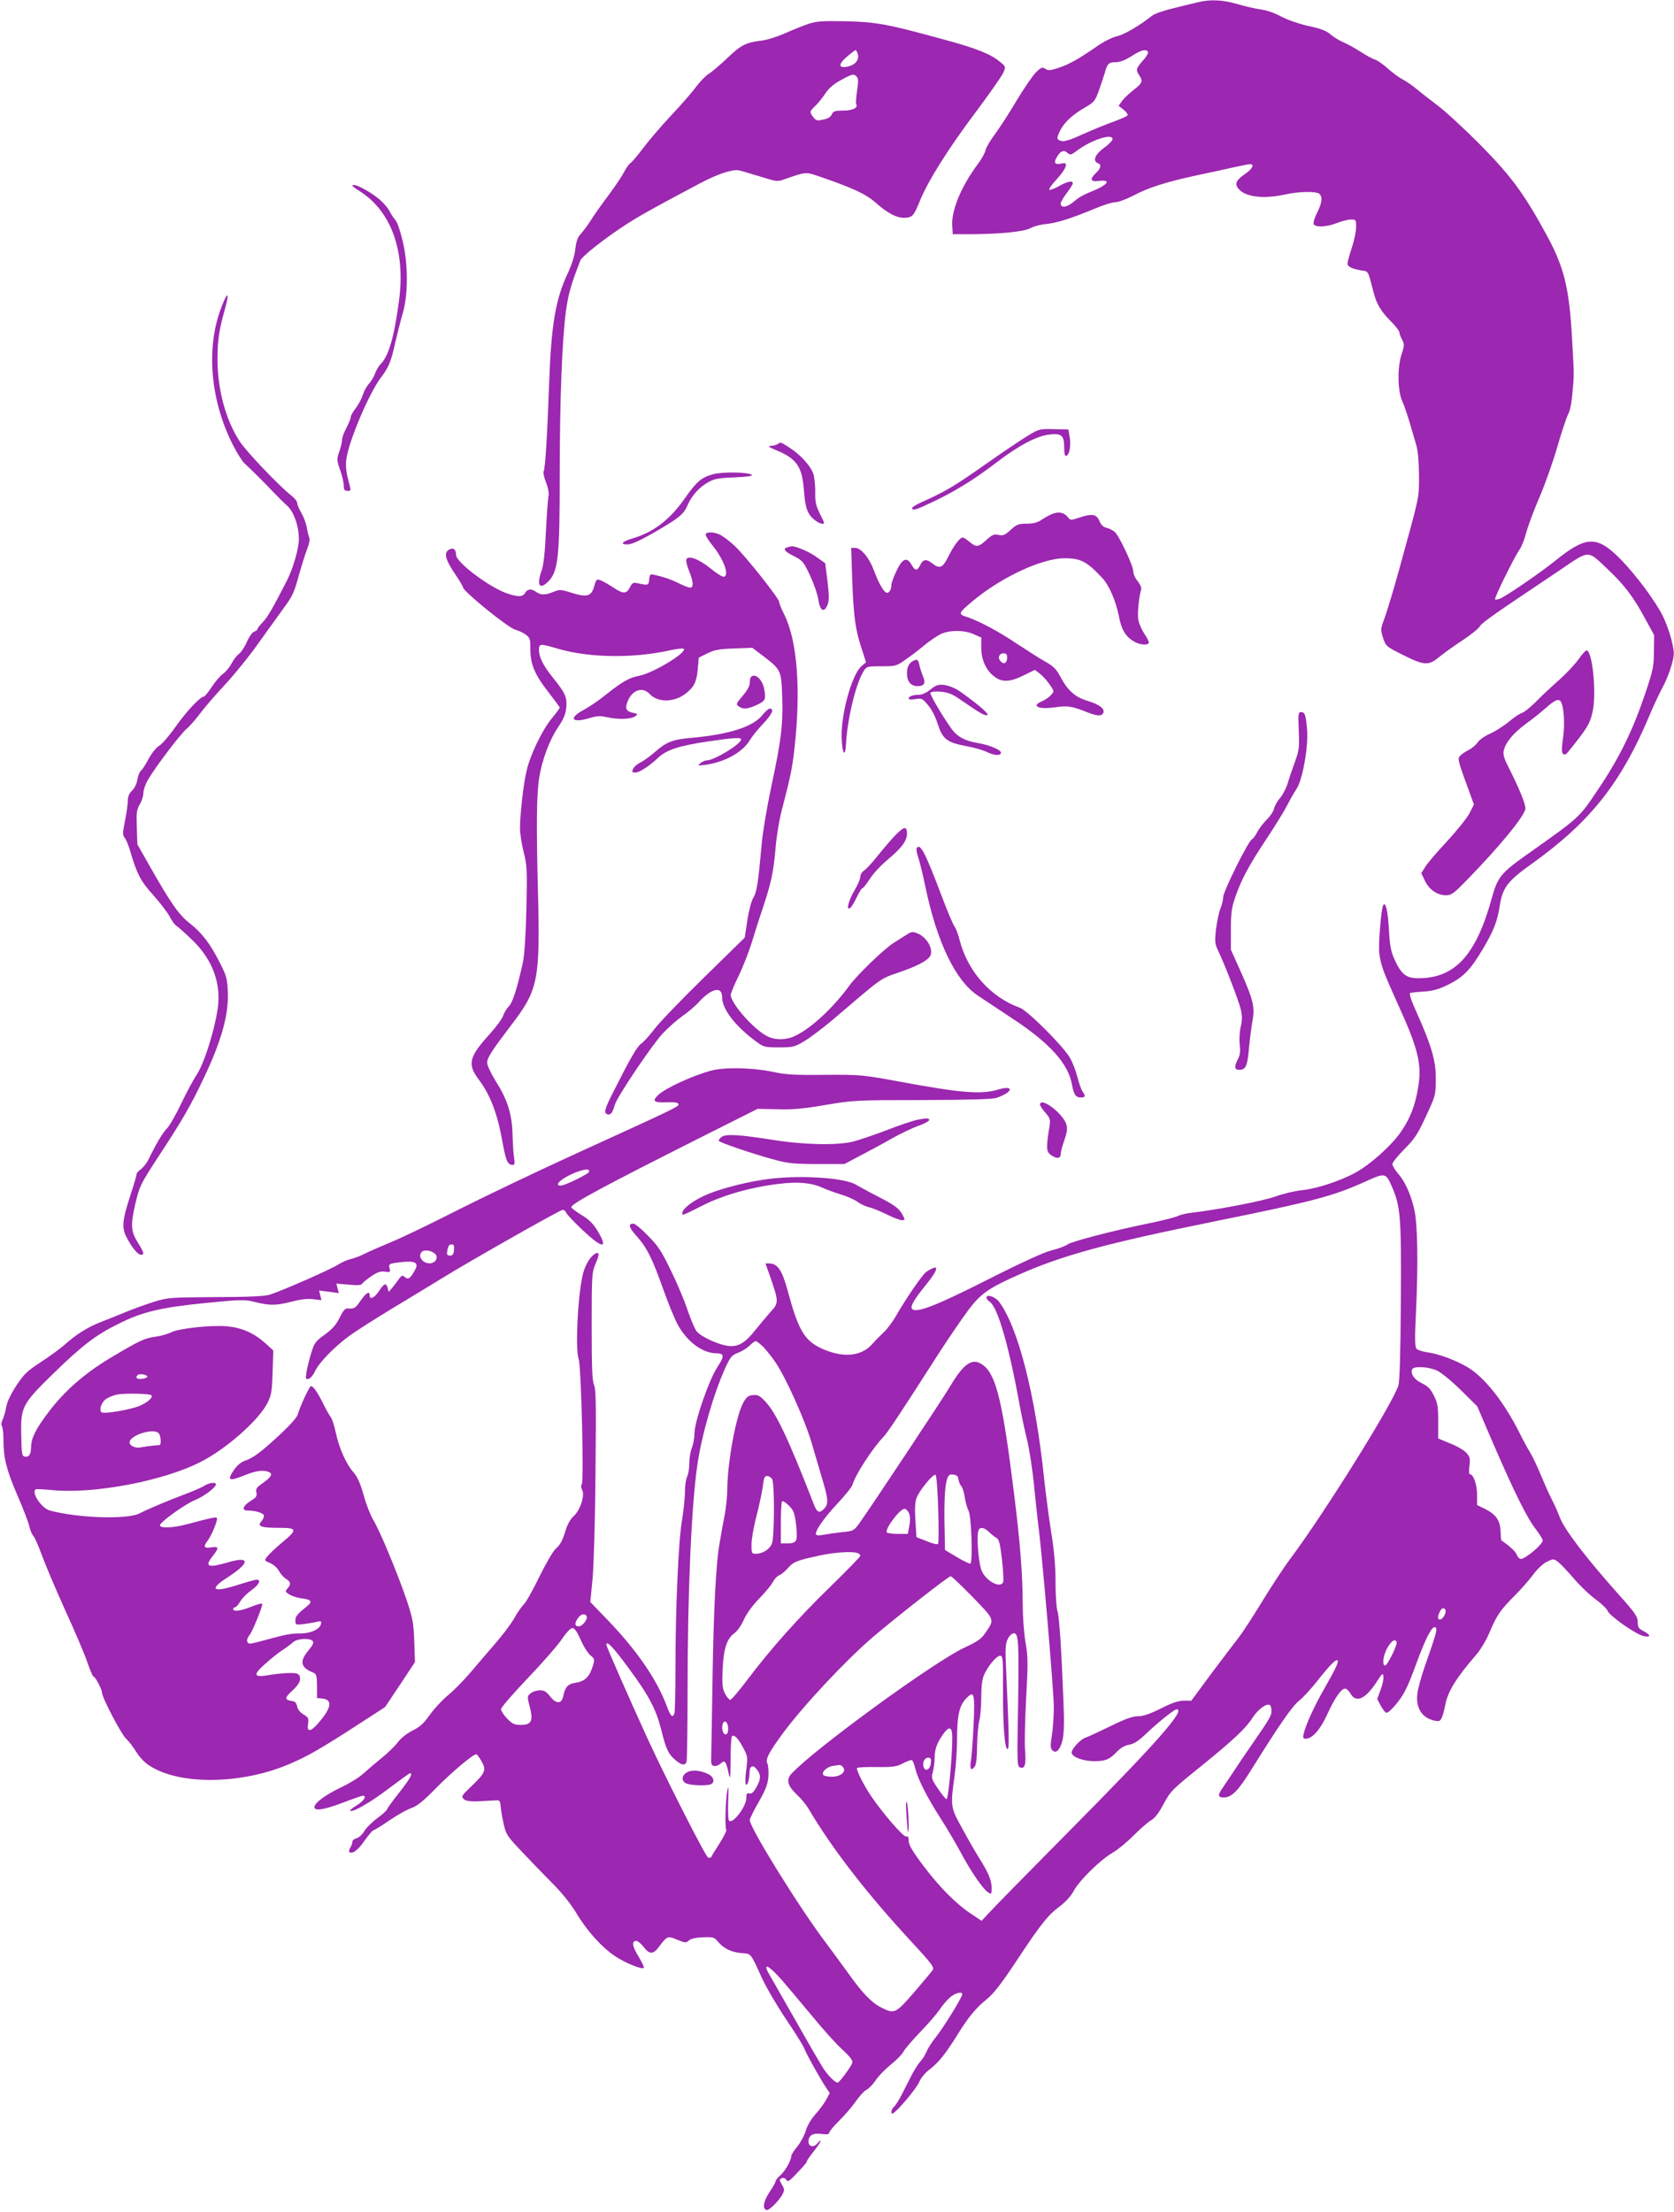 <?xml version="1.0" standalone="no"?>
<!DOCTYPE svg PUBLIC "-//W3C//DTD SVG 20010904//EN"
 "http://www.w3.org/TR/2001/REC-SVG-20010904/DTD/svg10.dtd">
<svg version="1.0" xmlns="http://www.w3.org/2000/svg"
 width="969pt" height="1280pt" viewBox="0 0 969 1280"
 preserveAspectRatio="xMidYMid meet">
<g transform="translate(0,1280) scale(0.1,-0.1)"
fill="#9c27b0" stroke="none">
<path d="M6935 12787 c-22 -5 -85 -20 -140 -34 -55 -13 -111 -32 -125 -43 -79
-62 -162 -110 -205 -120 -29 -7 -78 -31 -124 -64 -100 -69 -155 -100 -218
-120 -43 -14 -55 -15 -72 -4 -18 11 -24 9 -55 -21 -18 -18 -69 -92 -112 -164
-43 -73 -100 -160 -125 -194 -26 -34 -50 -75 -54 -91 -3 -17 -24 -54 -46 -83
-94 -126 -152 -265 -147 -353 l3 -51 110 0 c168 1 305 15 340 35 17 10 58 21
92 24 65 7 143 32 283 90 47 20 99 36 117 36 17 0 64 18 105 39 82 44 187 78
363 116 66 14 160 34 208 45 49 11 95 20 103 20 27 0 14 -27 -27 -55 -52 -36
-62 -56 -44 -82 36 -52 144 -67 275 -38 80 18 182 19 198 3 19 -19 14 -54 -14
-109 -14 -28 -23 -57 -20 -65 8 -21 76 -18 136 6 28 11 64 20 80 20 29 0 30
-2 30 -44 0 -24 -11 -78 -25 -120 -14 -42 -25 -83 -25 -92 0 -17 28 -30 82
-39 40 -6 35 4 70 -130 16 -63 43 -108 97 -162 28 -28 51 -57 51 -65 0 -7 7
-26 16 -43 14 -27 14 -34 -3 -85 -25 -77 -23 -212 4 -271 11 -24 30 -80 43
-124 13 -44 30 -102 38 -130 10 -33 15 -94 16 -175 0 -137 7 -103 -119 -560
-31 -112 -68 -233 -81 -268 -23 -62 -23 -65 -8 -113 16 -48 18 -50 116 -99
124 -62 148 -63 213 -8 28 22 87 65 132 94 45 30 90 65 99 80 16 24 69 61 457
321 184 124 162 124 289 4 90 -85 145 -157 214 -286 l49 -90 -1 -95 c-1 -87
-5 -108 -52 -247 -71 -210 -150 -371 -271 -550 -112 -167 -101 -157 -416 -380
-146 -104 -166 -128 -199 -247 -91 -332 -213 -466 -426 -466 -70 0 -98 22
-137 107 -21 46 -28 79 -33 173 -6 108 -19 165 -33 143 -12 -19 -29 -228 -23
-277 10 -73 20 -102 106 -292 118 -259 141 -349 120 -479 -16 -105 -45 -182
-98 -260 -54 -80 -176 -190 -266 -240 -88 -48 -222 -92 -307 -101 -41 -4 -110
-20 -153 -36 -72 -26 -324 -75 -481 -94 -33 -3 -71 -12 -85 -19 -14 -7 -83
-25 -155 -40 -221 -45 -458 -107 -485 -125 -14 -10 -56 -26 -95 -35 -45 -12
-175 -71 -370 -170 -295 -149 -410 -194 -435 -169 -13 13 9 53 80 140 78 97
79 125 3 76 -22 -14 -121 -158 -180 -262 -18 -30 -47 -69 -65 -86 -18 -17 -50
-49 -70 -72 -65 -72 -172 -80 -295 -23 -97 46 -132 105 -194 335 -32 117 -58
155 -106 156 l-22 0 29 -82 c48 -139 48 -147 1 -198 -22 -25 -60 -70 -84 -100
-62 -79 -101 -103 -157 -98 -60 6 -166 55 -189 87 -11 15 -33 69 -51 121 -17
52 -60 155 -96 228 -54 112 -74 143 -133 202 -37 39 -75 70 -84 70 -33 0 -27
-22 18 -72 59 -66 90 -127 154 -307 28 -80 66 -171 83 -203 53 -99 143 -167
223 -168 48 -1 50 -15 10 -76 -50 -74 -135 -320 -135 -387 0 -26 -7 -64 -15
-84 -8 -19 -15 -60 -15 -90 0 -30 -6 -64 -12 -76 -7 -12 -13 -51 -13 -87 0
-36 -8 -110 -17 -165 -21 -120 -38 -513 -38 -857 0 -135 -3 -253 -6 -262 -11
-28 -22 -17 -44 42 -57 153 -170 318 -337 493 l-106 110 13 132 c7 76 15 335
17 613 4 392 3 486 -8 510 -11 22 -14 98 -14 339 0 301 1 312 23 364 24 56 22
72 -6 55 -29 -19 -58 -69 -70 -125 -29 -133 -42 -431 -22 -484 14 -37 31 -706
18 -722 -6 -8 -5 -19 2 -34 17 -31 -12 -119 -50 -152 -17 -15 -35 -47 -44 -76
-19 -63 -32 -89 -62 -115 -13 -12 -55 -84 -93 -161 -37 -77 -78 -149 -90 -159
-11 -11 -37 -47 -55 -80 -19 -34 -68 -98 -108 -144 -40 -46 -104 -121 -143
-167 -38 -45 -98 -106 -131 -133 -34 -28 -81 -79 -106 -114 -34 -48 -56 -69
-98 -90 -33 -16 -67 -43 -85 -66 -16 -22 -59 -64 -95 -93 -36 -29 -85 -71
-108 -92 -24 -22 -82 -57 -128 -79 -88 -41 -154 -90 -154 -114 0 -24 55 -16
165 26 58 22 110 40 115 40 26 0 5 -32 -37 -57 -25 -15 -41 -29 -35 -31 20 -6
118 50 228 134 61 46 114 84 117 84 19 0 0 -33 -63 -113 -39 -49 -70 -92 -70
-97 0 -4 -25 -27 -56 -50 -31 -23 -65 -57 -76 -76 -11 -19 -31 -37 -44 -40
-13 -3 -24 -12 -24 -20 0 -8 -5 -23 -12 -34 -7 -10 -9 -22 -6 -25 15 -16 51
10 89 66 23 32 46 59 50 59 5 0 46 25 91 56 46 31 103 64 128 72 34 12 69 39
145 117 93 94 213 195 232 195 4 0 18 -18 30 -40 30 -51 22 -68 -57 -144 -57
-54 -61 -60 -46 -75 16 -15 46 -17 181 -8 28 2 30 -1 33 -33 1 -19 9 -65 17
-101 14 -63 19 -71 107 -164 51 -54 131 -137 178 -184 53 -53 104 -117 135
-168 61 -103 148 -200 225 -251 60 -40 156 -79 167 -68 3 3 -11 33 -31 66 -37
60 -41 90 -12 90 8 0 27 -16 42 -35 34 -45 56 -44 90 3 46 61 49 62 104 39 45
-19 51 -19 67 -5 12 11 40 17 82 19 58 2 66 0 85 -23 34 -41 77 -63 135 -68
62 -6 52 7 124 -150 24 -52 87 -159 139 -236 53 -78 99 -153 103 -165 9 -26
84 -162 123 -222 l25 -37 -19 -36 c-10 -20 -38 -58 -62 -85 -26 -29 -49 -67
-58 -98 -8 -27 -30 -68 -49 -91 -19 -23 -35 -48 -35 -56 0 -24 -36 -88 -64
-111 -14 -13 -26 -27 -26 -33 0 -6 -16 -35 -36 -64 -35 -53 -42 -95 -17 -103
14 -5 72 53 92 90 13 25 13 31 -3 57 -16 28 -16 31 0 37 10 4 20 0 26 -10 7
-14 18 -7 63 41 30 31 55 60 55 65 0 5 18 32 40 59 22 28 40 55 40 60 0 6 -8
0 -18 -13 -22 -26 -52 -20 -52 10 0 36 26 51 75 44 33 -4 45 -2 45 7 0 7 26
39 58 70 31 31 75 81 96 112 22 31 49 61 61 66 13 6 36 30 52 53 15 24 55 65
88 92 33 26 66 60 74 75 7 15 50 65 95 112 46 47 97 106 114 131 17 26 45 58
62 73 31 26 70 35 70 17 0 -17 -113 -200 -153 -248 -21 -26 -45 -63 -53 -82
-8 -20 -24 -46 -36 -58 -12 -13 -35 -49 -51 -80 -16 -32 -42 -83 -58 -114 -16
-31 -36 -62 -44 -69 -16 -13 -21 -44 -7 -38 23 9 135 141 152 180 11 26 36 56
63 76 49 37 93 92 158 197 62 101 107 156 169 206 41 33 85 89 175 225 143
216 180 262 252 316 33 25 64 60 78 87 31 59 154 180 225 221 30 17 84 62 120
98 36 37 81 76 99 87 23 13 47 42 71 87 47 87 49 89 225 231 186 151 256 216
296 279 31 48 80 84 99 73 6 -3 10 -19 10 -35 0 -27 -9 -43 -124 -209 -28 -40
-72 -105 -98 -145 -26 -39 -56 -84 -67 -100 -23 -34 -19 -46 12 -46 47 0 84
38 163 165 161 258 234 363 274 395 23 18 66 65 97 104 74 94 114 136 124 130
11 -6 -4 -39 -75 -164 -59 -103 -108 -210 -120 -263 -5 -22 -3 -27 13 -27 37
0 83 52 123 139 44 97 82 151 104 151 8 0 23 -13 32 -30 32 -55 86 -31 151 69
33 51 36 54 39 30 2 -14 -6 -49 -17 -78 l-19 -51 21 -40 c12 -22 27 -40 32
-40 19 0 82 74 109 128 15 28 42 94 60 145 62 169 99 238 117 220 10 -10 0
-44 -65 -229 -19 -56 -38 -123 -41 -150 -12 -85 26 -145 101 -160 27 -5 32 -2
42 23 6 15 14 46 18 68 13 75 63 157 176 287 28 32 61 87 81 135 42 99 63 129
147 213 36 36 83 90 106 121 24 32 57 63 79 73 36 18 38 18 64 -1 14 -11 55
-54 91 -96 36 -42 93 -97 127 -121 34 -25 64 -54 68 -65 9 -29 169 -141 212
-148 42 -7 39 8 -8 32 -24 13 -29 22 -29 50 0 31 -14 52 -109 158 -190 213
-316 377 -343 450 -10 27 -31 74 -47 105 -16 31 -45 97 -65 145 -20 48 -47
105 -60 125 -13 21 -41 72 -61 113 -89 177 -201 319 -299 378 -69 41 -168 78
-235 87 -28 4 -56 13 -62 21 -9 10 -10 61 -3 201 14 289 10 524 -10 607 -21
89 -54 161 -95 207 -17 20 -31 43 -31 53 0 9 31 48 69 86 58 58 77 87 119 177
63 135 63 135 63 234 1 99 -26 190 -106 369 -36 79 -50 121 -42 124 7 2 43 6
80 8 53 4 86 13 142 41 85 42 128 86 199 206 62 105 83 158 97 247 16 106 45
145 184 244 340 243 518 467 685 864 23 55 57 127 75 160 18 33 41 90 51 127
17 64 17 70 0 143 -10 42 -33 106 -52 143 -42 85 -156 237 -242 325 -138 140
-199 138 -379 -7 -92 -74 -293 -211 -324 -221 -11 -4 -22 -5 -25 -3 -6 7 112
246 140 285 13 18 31 63 40 100 10 37 44 129 76 203 32 74 79 206 104 293 25
87 54 173 63 190 11 19 21 69 25 122 10 111 10 95 -1 295 -17 322 -46 437
-162 645 -124 225 -199 324 -377 504 -92 92 -201 192 -242 222 -41 31 -95 73
-119 93 -25 21 -61 46 -81 56 -20 10 -58 38 -86 63 -27 24 -60 48 -74 52 -14
4 -52 24 -85 46 -33 21 -78 46 -100 55 -22 9 -54 29 -72 44 -23 21 -56 34
-130 50 -58 13 -123 36 -158 55 -35 19 -83 36 -115 40 -30 4 -91 18 -136 31
-84 25 -159 29 -229 11z m-290 -287 c4 -6 -9 -29 -29 -50 -40 -45 -43 -56 -20
-88 21 -31 16 -45 -35 -83 -24 -19 -54 -47 -65 -62 l-21 -29 29 -23 c16 -12
26 -27 22 -33 -3 -5 -41 -22 -83 -37 -43 -15 -122 -48 -176 -72 -69 -32 -105
-43 -122 -39 -30 8 -31 16 -6 65 24 46 74 91 145 131 48 28 55 36 76 93 12 34
27 80 34 102 16 58 23 65 64 65 25 0 55 12 92 35 55 36 84 43 95 25z m-205
-505 c0 -8 -22 -31 -50 -51 -51 -37 -67 -75 -35 -88 22 -8 18 -29 -10 -56 -39
-36 -33 -54 15 -47 79 10 53 -24 -49 -64 -31 -12 -67 -32 -81 -44 -50 -45 -90
-54 -90 -21 0 7 16 34 35 59 19 25 35 51 35 56 0 18 -30 12 -80 -16 -27 -15
-52 -24 -56 -21 -4 4 16 33 45 63 56 63 68 100 27 89 -39 -9 -49 3 -29 36 21
37 41 45 63 25 15 -13 20 -12 51 11 84 64 209 105 209 69z m1618 -6063 c49
-113 54 -175 51 -657 -2 -302 -7 -463 -14 -490 -29 -100 -433 -747 -629 -1008
-34 -45 -106 -155 -161 -245 -55 -90 -116 -183 -135 -207 -19 -24 -89 -116
-155 -204 l-119 -161 -43 0 c-31 0 -68 -12 -133 -45 -64 -32 -102 -45 -132
-45 -32 0 -74 -15 -163 -59 -66 -32 -129 -61 -141 -65 -32 -10 -88 -72 -80
-91 9 -24 69 -45 131 -45 65 0 88 10 131 55 21 22 45 36 70 40 29 5 55 23 99
64 67 65 163 141 176 141 56 0 -118 -197 -632 -715 -229 -231 -434 -440 -456
-465 l-41 -44 -58 39 c-88 57 -186 156 -280 281 -63 84 -84 120 -84 143 0 21
-4 29 -14 25 -15 -6 -135 133 -205 236 -40 60 -81 140 -81 160 0 4 51 7 113 6
99 -1 117 2 155 22 23 12 46 20 51 18 5 -3 14 -26 20 -52 16 -62 70 -167 145
-284 34 -52 83 -136 110 -185 58 -111 134 -223 164 -243 22 -14 22 -14 22 27
0 43 -20 89 -75 175 -17 28 -60 101 -93 163 -70 126 -71 130 -47 303 8 58 15
156 15 218 0 135 13 192 51 233 48 51 53 35 45 -145 -4 -89 -11 -183 -15 -209
-9 -52 -1 -66 20 -40 10 11 14 49 15 122 1 59 7 124 13 146 6 22 11 82 11 133
0 59 5 105 15 128 21 51 73 114 94 114 16 0 18 -16 17 -192 -1 -211 10 -348
26 -348 11 0 9 77 -8 460 -6 125 -4 150 10 178 9 18 24 32 35 32 27 0 30 -49
24 -432 -6 -316 -5 -338 11 -344 28 -11 36 15 30 94 -4 40 -1 177 6 305 11
207 11 242 -4 326 -9 54 -16 149 -16 220 0 170 -15 359 -51 646 -64 518 -102
676 -175 734 -62 49 -112 18 -194 -120 -43 -73 -470 -716 -528 -796 -30 -40
-34 -42 -99 -48 -37 -4 -85 -11 -106 -15 -21 -5 -40 -4 -43 1 -10 17 45 96
125 181 43 46 82 94 86 108 17 59 116 211 182 280 22 23 96 134 322 487 52 80
125 187 162 237 75 102 122 134 308 216 252 110 501 177 1111 301 596 121 695
147 898 239 100 45 105 43 140 -38z m-3636 -929 c19 -21 50 -60 68 -87 60 -89
168 -330 206 -457 20 -68 49 -167 65 -221 34 -114 36 -141 8 -169 -27 -27 -40
-21 -60 32 -147 378 -217 525 -280 591 -31 33 -43 39 -70 36 -27 -2 -38 -11
-56 -43 -42 -74 -92 -345 -93 -500 0 -38 -7 -104 -14 -145 -8 -41 -22 -115
-30 -165 -22 -118 -36 -399 -42 -825 -3 -190 -6 -372 -7 -405 -2 -51 1 -60 16
-63 10 -2 27 4 38 14 24 22 31 15 45 -49 11 -49 12 -45 13 74 0 69 4 128 7
132 13 13 35 -8 63 -60 29 -54 30 -57 21 -130 -6 -41 -7 -80 -3 -87 9 -13 21
26 22 72 1 38 22 43 45 10 22 -30 20 -53 -6 -100 -16 -28 -27 -38 -40 -35 -15
4 -18 -1 -18 -27 0 -48 -75 -147 -99 -132 -6 4 -8 49 -6 114 3 82 2 97 -5 62
-10 -51 -15 -214 -6 -228 3 -5 -15 -40 -39 -78 -25 -38 -46 -73 -48 -78 -2 -5
-10 -7 -18 -4 -15 6 -251 471 -355 698 -112 246 -234 524 -234 533 0 28 40
-14 129 -135 119 -161 160 -240 190 -362 26 -106 40 -135 81 -170 36 -30 55
-33 64 -10 3 9 6 192 6 407 0 570 22 1068 56 1307 26 179 96 420 164 569 29
62 37 71 75 85 23 9 52 28 65 41 13 14 29 25 35 25 6 0 27 -17 47 -37z m3896
-133 c24 -11 84 -60 138 -113 l95 -94 94 -219 c120 -276 193 -425 245 -492 22
-29 40 -58 40 -65 0 -23 -100 -107 -127 -107 -8 0 -18 11 -23 24 -7 19 -40 50
-89 83 -2 1 -4 25 -5 53 -2 62 -26 97 -89 129 l-47 23 0 60 c0 58 -21 118 -41
118 -6 0 -7 18 -3 48 5 42 3 52 -17 75 -13 15 -55 40 -94 55 l-70 29 0 99 c0
86 -3 106 -25 149 -19 39 -35 55 -69 71 -44 21 -67 54 -57 81 8 20 94 16 144
-7z m-2887 -801 c3 -107 3 -198 -1 -202 -4 -5 -34 2 -66 16 l-59 23 -6 95 c-4
63 -3 106 6 130 13 41 95 141 110 136 6 -2 12 -83 16 -198z m117 171 c2 -14
10 -32 17 -40 7 -8 16 -37 20 -65 4 -27 14 -62 22 -78 16 -31 25 -295 10 -304
-4 -2 -39 14 -77 37 l-70 42 -2 112 c-4 156 1 255 13 294 9 28 15 33 37 30 20
-2 28 -9 30 -28z m-1078 1 c14 -27 13 -329 -1 -370 -12 -34 -53 -61 -94 -61
-24 0 -25 3 -25 54 0 30 13 105 30 168 16 63 32 140 36 171 5 46 10 57 25 57
10 0 23 -9 29 -19z m121 -184 c15 -27 28 -150 17 -169 -6 -13 -21 -18 -48 -18
l-40 0 0 118 c0 65 3 122 7 125 7 8 50 -29 64 -56z m670 -11 c8 -16 9 -40 3
-73 l-9 -48 -57 0 c-31 0 -60 4 -64 8 -16 16 74 137 102 137 8 0 19 -11 25
-24z m465 -111 c13 -13 33 -29 43 -34 14 -8 20 -33 31 -124 7 -63 10 -122 7
-131 -15 -37 -94 2 -123 62 -19 37 -33 205 -20 237 8 22 34 18 62 -10z m-762
-121 c9 -3 16 -10 16 -16 0 -5 -76 -83 -168 -173 -188 -182 -353 -368 -485
-543 -48 -64 -93 -117 -100 -117 -6 0 -20 16 -30 35 -15 29 -18 53 -14 140 5
121 24 179 69 211 16 12 40 46 54 78 16 35 49 81 88 121 35 36 71 79 80 97 9
17 25 34 35 38 11 3 34 22 51 41 33 38 51 45 190 75 86 18 185 24 214 13z
m667 -255 c130 -135 127 -127 72 -208 -23 -34 -45 -49 -118 -83 -173 -79 -869
-586 -1004 -731 -32 -35 -22 -70 33 -122 24 -22 53 -58 66 -80 135 -229 338
-492 599 -773 119 -129 131 -146 119 -162 -7 -10 -56 -68 -108 -129 -106 -122
-113 -125 -188 -87 -59 30 -110 84 -197 206 -38 52 -94 129 -125 170 -153 202
-440 665 -440 709 0 8 23 56 52 105 41 73 52 102 56 147 2 31 -1 65 -6 76 -13
23 8 63 91 176 117 158 362 420 522 557 128 109 435 350 448 350 6 0 63 -55
128 -121z m2731 -104 c-15 -32 -46 -35 -36 -2 10 34 25 50 37 38 7 -7 7 -19
-1 -36z m-4967 -5 c10 -17 -23 -60 -45 -60 -24 0 -26 18 -4 48 16 23 39 29 49
12z m-34 -137 c16 -38 42 -78 56 -90 25 -20 26 -24 15 -61 -19 -63 -46 -90
-98 -98 -47 -7 -62 -23 -74 -79 -9 -45 -41 -45 -75 -1 -22 28 -34 36 -60 36
-18 0 -42 -8 -53 -17 -20 -17 -21 -20 -6 -77 22 -82 11 -106 -50 -106 -39 0
-50 5 -81 37 -19 20 -35 44 -35 54 0 9 69 89 153 177 84 88 173 189 198 226
26 39 51 65 62 66 13 0 27 -20 48 -67z m4723 -12 c9 -14 -55 -142 -68 -138
-18 7 -7 69 19 110 25 37 39 45 49 28z m-3869 -502 c0 -24 -5 -34 -15 -34 -16
0 -25 37 -16 62 10 26 31 8 31 -28z m1297 -41 c3 -91 -22 -368 -33 -368 -5 0
-27 27 -49 60 -38 56 -40 63 -30 98 5 20 10 56 10 79 0 50 12 85 47 136 35 50
53 48 55 -5z m-124 -160 c-3 -35 -31 -51 -41 -24 -10 25 4 56 25 56 16 0 19
-6 16 -32z m-508 -23 c21 -26 -14 -55 -66 -55 -24 0 -46 5 -49 11 -11 17 24
48 59 52 17 2 34 5 37 5 4 1 12 -5 19 -13z m-353 -1233 c37 -43 116 -137 175
-208 59 -72 136 -158 172 -191 50 -46 64 -66 59 -80 -8 -23 -75 -113 -84 -113
-16 0 -59 44 -86 87 -17 27 -88 149 -158 273 -71 124 -139 244 -153 268 -40
70 -2 52 75 -36z"/>
<path d="M5710 5291 c0 -6 9 -16 20 -24 46 -32 112 -260 175 -612 9 -49 27
-133 40 -185 13 -53 31 -169 40 -259 9 -90 20 -195 25 -235 21 -149 90 -962
90 -1052 0 -53 -5 -126 -11 -164 -9 -55 -9 -73 1 -85 21 -26 47 -1 61 59 8 38
10 104 5 218 -12 308 -24 493 -35 527 -6 19 -11 93 -11 165 0 91 -7 180 -25
290 -14 88 -32 228 -41 310 -50 483 -150 876 -261 1024 -23 30 -73 46 -73 23z"/>
<path d="M5247 2300 c3 -52 7 -97 9 -99 8 -9 2 145 -6 169 -6 15 -7 -13 -3
-70z"/>
<path d="M3980 2547 c-36 -18 -38 -54 -5 -67 29 -11 114 -13 139 -4 25 10 19
42 -12 58 -43 22 -94 28 -122 13z"/>
<path d="M4680 12662 c-30 -10 -92 -35 -137 -55 -45 -20 -106 -39 -135 -42
-91 -11 -118 -25 -197 -100 -42 -40 -90 -81 -108 -92 -17 -10 -52 -46 -76 -78
-24 -33 -89 -107 -144 -165 -54 -58 -125 -140 -157 -183 -32 -42 -66 -83 -76
-90 -9 -6 -26 -30 -38 -53 -11 -22 -50 -80 -87 -130 -37 -49 -83 -114 -102
-144 -19 -30 -46 -67 -60 -82 -19 -20 -27 -43 -33 -90 -4 -39 -21 -91 -43
-138 -71 -150 -96 -299 -108 -630 -11 -314 -23 -502 -32 -517 -4 -6 2 -35 14
-65 12 -32 18 -62 14 -78 -3 -14 -10 -106 -15 -205 -5 -120 -14 -195 -24 -224
-30 -82 -15 -115 32 -71 63 59 72 133 72 620 0 437 14 788 36 950 14 100 28
150 83 292 8 23 124 115 239 192 87 58 159 99 457 257 103 54 186 81 224 73
14 -3 70 -20 123 -36 97 -30 98 -30 145 -13 115 40 117 41 190 16 201 -69 274
-103 331 -153 69 -61 120 -88 164 -88 48 0 57 10 90 91 46 117 167 309 325
519 80 107 153 211 161 230 14 34 14 35 -19 62 -54 45 -135 78 -324 129 -332
91 -393 102 -570 106 -135 3 -169 0 -215 -15z m286 -177 c8 -32 -16 -61 -58
-70 -54 -12 -58 11 -8 55 25 21 48 39 52 40 4 0 10 -11 14 -25z m-6 -130 c9
-11 9 -30 1 -81 -5 -37 -8 -71 -5 -76 13 -21 -20 -38 -75 -38 -48 0 -58 -3
-66 -22 -7 -15 -23 -25 -50 -30 -35 -8 -42 -6 -57 14 -23 30 -23 32 11 65 16
15 43 48 59 73 20 30 49 55 89 76 67 37 76 39 93 19z"/>
<path d="M2040 11725 c0 -3 19 -17 42 -31 184 -117 267 -349 227 -639 -28
-209 -60 -316 -106 -362 -11 -11 -25 -35 -32 -54 -6 -18 -22 -45 -35 -59 -13
-14 -29 -43 -36 -65 -7 -22 -25 -57 -41 -77 -16 -20 -29 -44 -29 -52 0 -8 -11
-36 -25 -62 -14 -26 -25 -57 -25 -69 0 -12 -7 -42 -16 -68 -15 -44 -15 -50 5
-107 12 -33 21 -74 21 -90 0 -23 4 -30 20 -30 24 0 24 -6 4 71 -11 42 -14 79
-9 113 13 102 132 382 199 470 47 62 60 94 85 208 12 51 31 127 43 168 31 108
31 280 -1 415 -13 55 -31 109 -41 120 -10 11 -25 34 -34 51 -8 18 -35 49 -58
69 -58 50 -158 101 -158 80z"/>
<path d="M1282 11024 c-92 -238 -65 -544 70 -806 22 -42 49 -85 61 -97 41 -37
122 -118 168 -167 26 -27 62 -63 81 -80 39 -35 68 -118 68 -194 0 -53 -33
-167 -67 -235 -86 -168 -113 -214 -141 -244 -18 -18 -32 -37 -32 -41 0 -5 -9
-11 -19 -15 -10 -3 -29 -29 -41 -57 -12 -29 -33 -60 -46 -71 -14 -10 -33 -35
-43 -55 -11 -21 -32 -47 -48 -59 -17 -12 -47 -46 -67 -77 -20 -31 -41 -56 -45
-56 -21 0 -99 -83 -161 -170 -39 -55 -83 -107 -100 -116 -16 -10 -43 -43 -60
-75 -16 -31 -36 -62 -44 -68 -8 -7 -18 -31 -21 -53 -4 -24 -17 -50 -31 -63
-16 -15 -24 -33 -24 -56 0 -19 -7 -71 -16 -116 -14 -71 -15 -85 -3 -99 8 -10
22 -42 31 -73 41 -140 62 -179 136 -261 40 -45 82 -100 94 -123 11 -23 30 -49
42 -56 12 -8 52 -44 89 -80 117 -112 169 -252 147 -398 -19 -128 -77 -312
-119 -377 -22 -34 -63 -110 -92 -171 -28 -60 -65 -124 -80 -141 -28 -29 -64
-89 -109 -182 -12 -23 -32 -49 -46 -58 -13 -9 -24 -22 -24 -30 0 -7 -15 -59
-34 -116 -50 -154 -53 -192 -20 -253 32 -60 63 -95 81 -95 20 0 16 14 -17 67
-43 69 -45 102 -17 226 25 105 28 112 134 275 137 208 187 295 262 453 104
219 145 367 140 501 -4 77 -8 93 -47 169 -55 108 -103 172 -175 228 -63 50
-109 116 -231 331 l-71 125 -3 98 c-3 85 -1 102 17 133 12 19 21 49 21 66 0
17 12 52 27 77 42 73 190 267 222 293 16 13 49 50 74 83 24 33 90 110 146 170
57 61 146 171 198 245 53 74 120 167 149 207 46 62 58 88 83 181 17 60 39 131
50 158 11 29 16 56 11 64 -4 8 -10 34 -14 56 -3 23 -17 61 -31 85 -14 24 -25
51 -25 60 0 9 -16 28 -35 43 -65 50 -257 251 -296 310 -82 124 -130 302 -130
476 0 111 9 170 42 288 29 103 18 112 -19 16z"/>
<path d="M5945 10276 c-38 -23 -151 -99 -250 -169 -172 -121 -229 -154 -357
-211 -32 -14 -58 -30 -58 -35 0 -18 19 -13 117 34 130 61 243 131 375 232 126
96 225 148 297 158 74 10 91 -3 91 -71 0 -39 4 -54 12 -52 19 7 28 59 20 109
l-8 44 -84 2 c-84 2 -86 1 -155 -41z"/>
<path d="M4500 10230 c-8 -5 -26 -10 -40 -10 -18 0 -10 -7 31 -24 122 -50 153
-96 163 -239 7 -96 21 -134 62 -166 25 -20 54 -28 54 -16 0 3 -12 29 -26 57
-21 42 -26 65 -25 116 1 35 -4 82 -9 104 -13 47 -73 115 -139 157 -54 35 -51
34 -71 21z"/>
<path d="M4127 10056 c-68 -19 -93 -41 -162 -138 -87 -125 -182 -198 -306
-234 -59 -18 -72 -34 -27 -34 24 0 70 21 149 66 151 87 177 108 200 163 24 56
70 105 124 134 32 17 63 22 148 25 72 3 105 8 99 14 -17 17 -172 19 -225 4z"/>
<path d="M6095 9828 c-16 -6 -46 -22 -65 -35 -25 -17 -49 -23 -87 -23 -47 0
-58 -4 -93 -36 -33 -30 -44 -35 -70 -29 -26 6 -37 1 -70 -29 -47 -43 -59 -44
-98 -11 -17 14 -34 25 -39 25 -17 0 -50 -44 -82 -107 -34 -69 -51 -77 -94 -43
-34 27 -53 25 -69 -7 -18 -37 -30 -38 -50 -3 -28 50 -54 40 -88 -32 -17 -35
-30 -71 -30 -80 0 -27 -11 -48 -25 -48 -17 0 -47 50 -76 129 -27 73 -75 131
-109 131 l-23 0 6 -182 c8 -216 18 -291 54 -399 l26 -81 -25 -21 c-57 -48
-121 -279 -116 -417 3 -92 21 -117 25 -35 8 145 56 346 101 420 18 29 20 30
104 30 82 0 87 1 139 38 30 20 79 58 109 83 30 25 73 54 95 65 53 25 137 24
193 -1 l42 -19 0 -57 c0 -71 27 -132 75 -168 45 -35 90 -33 170 6 l65 32 27
-20 c16 -12 41 -39 57 -62 29 -41 29 -42 10 -63 -10 -12 -34 -28 -51 -36 -69
-28 -21 -50 78 -35 67 10 96 6 177 -27 63 -25 90 -27 99 -4 9 23 -26 48 -92
68 -69 20 -113 58 -154 134 -26 49 -41 65 -89 92 -31 17 -104 64 -162 102
-106 72 -225 135 -292 157 -54 17 -52 21 32 92 165 138 401 248 532 248 95 0
130 -19 220 -116 39 -42 77 -131 95 -221 16 -82 41 -120 95 -149 34 -17 78
-18 78 -1 0 7 -12 30 -27 52 -14 21 -30 57 -34 79 -6 36 3 130 17 177 2 9 -7
30 -21 47 -14 16 -25 42 -25 56 0 32 -81 205 -107 228 -10 9 -31 20 -47 24
-19 4 -33 17 -42 40 -17 40 -44 44 -120 18 -46 -15 -48 -15 -63 4 -21 26 -49
33 -86 20z m-265 -832 c0 -32 -18 -43 -37 -23 -20 20 -10 47 17 47 15 0 20 -7
20 -24z"/>
<path d="M4085 9710 c-3 -6 12 -31 33 -58 69 -82 107 -182 72 -189 -8 -2 -43
20 -77 48 -68 55 -130 78 -140 52 -3 -8 4 -38 16 -67 25 -61 27 -96 6 -96 -9
0 -37 11 -63 24 -46 23 -90 38 -144 50 -24 6 -27 3 -30 -26 -3 -35 -6 -36 -65
-23 -28 6 -33 4 -47 -24 -21 -39 -39 -39 -101 3 -28 18 -60 36 -72 40 -19 6
-23 2 -33 -34 -16 -60 -41 -68 -128 -41 -65 21 -73 21 -107 7 -47 -20 -76 -20
-101 -1 -27 20 -51 18 -64 -5 -14 -26 -45 -25 -114 0 -103 39 -286 178 -286
219 0 32 -16 44 -39 32 -33 -18 -25 -55 29 -136 28 -41 50 -78 50 -83 0 -23
263 -236 304 -246 17 -4 42 -16 58 -27 26 -19 28 -26 28 -85 0 -87 25 -147
104 -248 36 -47 66 -87 66 -90 0 -4 -21 -32 -47 -64 -57 -70 -126 -214 -146
-307 -18 -78 -37 -251 -37 -327 0 -28 9 -89 21 -137 20 -79 21 -105 16 -331
-4 -163 -11 -267 -21 -312 -33 -150 -59 -230 -81 -251 -12 -12 -27 -37 -33
-55 -6 -18 -42 -66 -79 -107 -118 -130 -128 -172 -64 -258 71 -95 110 -198
141 -371 19 -106 29 -126 59 -126 10 0 12 10 7 41 -4 23 -8 85 -9 138 -4 118
-30 200 -99 308 -26 43 -48 89 -48 103 0 31 24 67 147 229 148 194 160 256
147 761 -10 385 -8 564 7 659 16 102 60 220 108 291 34 50 45 77 49 116 5 60
-5 83 -78 174 -57 71 -80 118 -80 161 0 36 6 36 115 4 178 -51 430 -55 642 -8
40 9 77 13 81 9 20 -21 -178 -141 -258 -156 -59 -11 -98 -34 -200 -115 -36
-29 -89 -65 -119 -81 -91 -48 -74 -80 27 -50 46 14 66 15 102 7 65 -15 143
-13 166 4 18 13 18 14 -13 21 -39 8 -47 26 -29 68 27 65 86 84 126 41 48 -51
140 -50 208 1 49 38 65 69 71 142 l6 67 50 25 c42 20 68 25 155 28 l105 4 67
-51 c98 -75 101 -80 106 -235 5 -158 -5 -246 -63 -516 -24 -113 -49 -259 -55
-325 -21 -234 -29 -286 -49 -319 -12 -19 -26 -73 -35 -132 l-15 -99 -235 -230
c-129 -126 -258 -260 -286 -297 -29 -38 -64 -77 -79 -87 -25 -18 -65 -89 -167
-291 -44 -88 -49 -109 -29 -117 19 -7 31 7 44 55 14 47 210 339 277 412 32 34
83 79 113 100 31 21 76 59 99 85 73 78 132 90 132 26 0 -69 73 -165 194 -255
47 -35 52 -36 135 -36 81 0 90 2 147 36 34 20 105 74 160 120 300 256 276 239
391 279 99 34 157 64 175 90 26 36 -13 111 -72 135 -25 10 -34 10 -59 -6 -16
-11 -51 -32 -77 -49 -54 -33 -214 -187 -259 -250 -90 -123 -212 -238 -305
-285 -55 -29 -122 -30 -170 -5 -79 41 -210 190 -210 239 0 8 20 57 45 108 25
51 59 138 76 193 17 55 44 141 61 190 52 156 65 216 77 353 7 83 23 177 43
250 43 164 55 223 67 333 38 340 16 622 -59 773 -17 33 -30 66 -30 74 0 19
-196 267 -257 323 -27 26 -64 54 -81 63 -35 18 -78 21 -87 6z"/>
<path d="M4557 9633 c-28 -7 -15 -25 41 -52 47 -24 54 -32 91 -111 22 -47 44
-110 48 -140 10 -65 33 -78 53 -30 10 25 10 50 0 136 l-13 105 -49 35 c-41 31
-127 67 -147 63 -3 -1 -14 -3 -24 -6z"/>
<path d="M9140 8989 c-19 -28 -70 -83 -115 -123 -44 -39 -105 -96 -135 -127
-31 -31 -67 -60 -80 -64 -14 -4 -48 -27 -76 -51 -28 -23 -76 -54 -107 -68 -30
-13 -63 -36 -73 -51 -9 -14 -34 -35 -54 -45 -20 -10 -42 -26 -50 -35 -14 -16
-9 -32 60 -220 l22 -60 -26 -51 c-15 -28 -73 -100 -130 -162 -57 -61 -114
-127 -126 -148 l-23 -36 21 -44 c25 -52 72 -84 122 -84 31 0 45 10 116 83 194
198 344 381 344 420 0 27 -39 122 -95 232 -27 52 -35 77 -31 100 10 48 54 102
130 158 39 28 92 71 119 95 47 42 70 51 82 32 18 -29 24 -130 13 -207 -9 -61
-9 -86 -1 -94 8 -8 15 -6 27 7 113 139 130 166 145 237 23 102 0 344 -34 354
-5 1 -26 -20 -45 -48z"/>
<path d="M5300 8982 c-34 -11 -50 -35 -50 -77 0 -48 22 -75 61 -75 40 0 49 17
31 59 -8 20 -18 50 -21 67 -4 21 -11 29 -21 26z"/>
<path d="M4347 8883 c-4 -3 -7 -19 -7 -34 0 -18 -14 -44 -41 -75 -38 -45 -40
-49 -23 -61 24 -18 51 -16 100 6 53 24 58 33 49 87 -9 60 -53 103 -78 77z"/>
<path d="M5420 8833 c-8 -3 -28 -17 -43 -29 -16 -13 -41 -24 -57 -24 -35 0
-60 -9 -60 -22 0 -6 16 -7 39 -3 36 6 41 4 72 -34 21 -23 44 -68 57 -110 29
-88 53 -107 165 -128 45 -8 100 -24 122 -35 41 -20 78 -22 79 -3 1 16 -68 45
-135 56 -73 12 -119 37 -151 82 -59 83 -127 200 -122 209 4 6 30 8 60 6 41 -4
66 -13 110 -44 113 -78 143 -96 158 -92 16 3 -37 51 -148 131 -52 38 -112 54
-146 40z"/>
<path d="M4416 8666 c-53 -70 -191 -115 -412 -135 -112 -10 -145 -23 -214 -83
-25 -22 -61 -48 -81 -59 -31 -15 -49 -36 -49 -55 0 -2 8 -4 19 -4 22 0 83 40
131 86 47 45 124 70 289 94 148 22 191 24 191 12 0 -27 -156 -122 -201 -122
-8 0 -24 -7 -35 -16 -18 -14 -15 -15 31 -9 109 15 214 72 255 142 13 21 47 64
77 95 52 55 67 88 39 88 -7 0 -25 -15 -40 -34z"/>
<path d="M7518 8572 c4 -98 2 -114 -23 -182 -15 -41 -34 -97 -42 -125 -9 -27
-28 -64 -43 -82 -16 -17 -31 -45 -35 -61 -3 -16 -22 -44 -41 -63 -20 -19 -44
-51 -55 -71 -10 -20 -25 -41 -33 -45 -22 -12 -166 -303 -166 -335 0 -16 -7
-45 -16 -66 -8 -20 -19 -73 -25 -118 -8 -71 -6 -85 10 -120 39 -80 121 -293
133 -343 9 -39 9 -63 0 -102 -7 -28 -9 -74 -6 -103 5 -38 2 -61 -10 -84 -23
-44 -21 -62 8 -62 37 0 47 22 56 127 5 54 14 124 20 156 15 79 4 124 -67 283
l-58 129 0 115 c0 95 4 127 24 185 35 103 78 184 180 338 50 75 104 163 120
194 16 32 41 75 55 97 36 51 71 250 62 348 -7 82 -13 98 -35 98 -16 0 -17 -11
-13 -108z"/>
<path d="M5174 7958 c-27 -29 -71 -81 -98 -115 -27 -34 -59 -69 -72 -78 -14
-9 -24 -25 -24 -38 0 -13 -16 -49 -35 -81 -35 -59 -49 -120 -22 -98 7 6 24 34
37 62 13 27 27 50 31 50 5 0 24 24 43 53 18 30 65 80 102 111 84 71 114 110
114 153 0 47 -19 42 -76 -19z"/>
<path d="M5306 7892 c-3 -6 1 -29 9 -52 8 -23 27 -99 41 -168 67 -323 175
-547 305 -633 30 -20 119 -79 199 -132 215 -141 324 -261 345 -382 11 -58 22
-75 50 -75 28 0 31 7 11 35 -7 11 -21 49 -30 85 -9 35 -28 85 -43 110 -38 67
-245 273 -289 289 -170 61 -302 210 -349 391 -9 36 -23 72 -30 80 -7 8 -43 92
-78 186 -93 245 -121 298 -141 266z"/>
<path d="M4115 6605 c-102 -27 -261 -100 -302 -138 -41 -37 -30 -48 43 -45 47
2 68 -1 71 -10 5 -14 -4 -18 -587 -284 -217 -99 -523 -245 -680 -324 -157 -80
-333 -165 -392 -189 -59 -25 -129 -55 -155 -68 -27 -14 -64 -28 -83 -32 -19
-4 -51 -18 -71 -31 -40 -27 -334 -156 -401 -176 -29 -8 -128 -13 -313 -13
-262 -2 -273 -2 -356 -28 -47 -15 -119 -41 -160 -58 -41 -17 -106 -43 -145
-58 -77 -30 -144 -72 -215 -136 -26 -22 -87 -67 -136 -98 -77 -51 -95 -68
-139 -135 -33 -51 -53 -93 -58 -123 -4 -24 -13 -56 -20 -71 -8 -15 -10 -31 -5
-39 5 -8 9 -44 9 -80 0 -104 17 -173 80 -319 33 -76 64 -156 69 -179 5 -23 16
-50 25 -59 8 -10 29 -57 46 -104 17 -48 77 -191 134 -317 58 -126 117 -265
132 -310 15 -44 31 -81 35 -81 10 0 49 -74 49 -93 0 -27 111 -240 139 -266 16
-15 43 -50 60 -78 19 -31 50 -63 79 -81 176 -112 533 -107 811 13 101 43 181
89 388 223 l162 105 87 130 86 130 -4 121 c-4 109 -9 133 -45 241 -53 155
-155 400 -193 462 -16 26 -41 91 -55 142 -19 67 -35 105 -57 130 -43 48 -85
141 -104 231 -9 41 -22 82 -29 90 -7 8 -27 44 -45 80 -32 65 -57 100 -70 100
-9 0 -66 -124 -76 -163 -4 -17 -43 -61 -104 -118 -109 -101 -154 -135 -205
-152 -22 -8 -45 -28 -64 -57 -38 -57 -25 -62 65 -26 63 26 107 32 138 20 27
-10 18 -29 -30 -63 -39 -27 -45 -36 -40 -56 5 -21 0 -29 -34 -50 -45 -28 -53
-55 -16 -55 43 0 88 -13 93 -27 3 -7 -3 -23 -13 -34 -27 -30 -5 -39 99 -39
109 0 111 -9 20 -85 -38 -31 -76 -68 -86 -81 -18 -23 -18 -23 17 -38 19 -8 41
-28 50 -44 8 -16 26 -37 40 -46 30 -19 32 -32 10 -57 -14 -16 -14 -19 10 -34
15 -10 47 -20 71 -23 56 -6 66 -19 34 -44 -59 -48 -69 -59 -69 -84 0 -26 1
-26 48 -21 26 4 60 9 75 13 25 6 28 4 25 -12 -6 -32 -64 -57 -127 -55 -37 1
-91 -9 -161 -29 -58 -16 -113 -30 -122 -30 -22 0 -23 27 -4 49 17 19 78 170
74 181 -2 5 -30 -3 -62 -16 -62 -25 -106 -31 -106 -14 0 6 5 10 10 10 6 0 20
15 30 33 11 19 40 48 65 66 45 32 59 61 30 61 -8 0 -58 -14 -111 -31 -144 -46
-167 -26 -54 46 126 82 129 122 6 87 -122 -36 -144 -28 -96 33 39 49 38 59 -5
52 -44 -7 -50 3 -24 37 24 31 63 126 54 134 -5 6 -37 -1 -172 -37 -82 -22
-158 -25 -157 -6 1 19 149 125 204 146 51 21 120 73 120 91 0 14 -40 9 -66 -8
-13 -9 -64 -31 -112 -49 -106 -40 -217 -87 -263 -111 -70 -37 -356 -28 -520
16 -50 14 -111 107 -81 123 4 2 47 0 97 -5 239 -23 640 53 854 162 151 76 343
246 391 346 21 42 25 68 28 175 l4 125 -48 44 c-66 58 -135 88 -219 96 -92 8
-280 -12 -325 -35 -19 -10 -59 -21 -89 -25 -63 -8 -93 -22 -264 -124 -148 -89
-265 -191 -358 -315 -72 -95 -98 -148 -99 -197 0 -44 -12 -63 -36 -58 -17 3
-19 15 -21 123 -4 164 5 181 184 356 168 164 248 225 378 289 139 70 246 95
506 121 208 20 223 21 287 5 86 -21 122 -20 212 3 49 13 90 18 122 14 l49 -6
-7 28 -7 28 57 -7 57 -8 -7 28 -7 27 71 -6 c53 -5 73 -4 79 6 4 7 29 27 54 44
34 23 53 29 78 25 30 -4 32 -3 26 20 -6 23 -3 26 41 32 110 15 134 3 102 -50
-25 -43 -35 -49 -55 -33 -13 12 -18 10 -32 -9 -9 -13 -26 -35 -38 -50 l-23
-27 -6 23 c-9 31 -20 28 -50 -18 -27 -40 -54 -53 -54 -25 0 27 -20 16 -52 -30
-32 -46 -37 -48 -74 -46 -16 2 -27 -11 -48 -53 -20 -41 -42 -66 -86 -98 -54
-39 -61 -48 -79 -108 -11 -36 -23 -85 -27 -109 -6 -39 -5 -43 12 -39 10 2 27
21 37 43 23 50 111 141 197 204 36 27 151 100 255 163 105 63 233 141 285 173
167 103 683 395 697 395 8 0 17 -8 21 -18 4 -9 46 -54 95 -100 117 -110 150
-110 85 -2 -25 40 -48 64 -92 90 -32 20 -59 40 -59 45 -1 20 177 116 773 416
l305 153 115 -2 c89 -3 152 3 280 25 161 27 176 28 560 28 273 1 405 5 429 13
95 32 104 76 10 48 -99 -30 -217 -20 -574 46 -216 40 -224 40 -432 39 -178 -2
-226 1 -309 19 -113 23 -273 26 -349 5z m-705 -585 c0 -11 -141 -80 -164 -80
-47 0 15 51 96 80 52 18 68 18 68 0z m-782 -452 c-2 -25 -8 -33 -23 -33 -14 0
-19 6 -17 20 5 35 11 45 27 45 12 0 15 -8 13 -32z m-109 -23 c16 -15 9 -43
-14 -51 -43 -17 -92 29 -65 61 14 17 56 11 79 -10z m-1666 -710 c1 -5 -13 -11
-30 -13 -31 -3 -42 6 -26 22 10 10 53 3 56 -9z m23 -108 c12 -11 -19 -40 -65
-60 -54 -24 -212 -50 -224 -38 -15 15 1 60 29 78 14 9 42 20 62 24 42 9 189 6
198 -4z m42 -219 c13 -13 17 -68 5 -69 -48 -4 -92 -10 -111 -14 -27 -6 -62 10
-62 29 0 41 137 85 168 54z m892 -1203 c8 -9 0 -25 -25 -55 -52 -62 -45 -97
24 -126 23 -9 25 -15 26 -80 l0 -69 32 -3 c59 -6 52 -54 -22 -139 -46 -55 -70
-57 -62 -8 5 32 3 38 -26 55 -20 12 -34 30 -37 47 -4 20 -12 29 -30 31 -42 6
-43 18 -5 53 46 43 58 64 50 89 -5 16 -15 20 -57 20 -28 0 -80 -5 -116 -11
-94 -17 -101 -2 -28 63 32 29 77 65 100 80 22 14 50 35 61 45 23 23 99 27 115
8z"/>
<path d="M6020 6409 c0 -6 14 -27 31 -47 26 -29 30 -40 25 -71 -21 -133 -20
-153 5 -172 34 -26 59 -24 59 4 0 12 10 49 22 83 24 67 19 94 -25 144 -51 57
-117 91 -117 59z"/>
<path d="M5305 6320 c-22 -5 -101 -31 -175 -60 -74 -28 -162 -58 -195 -66 -96
-22 -286 -18 -470 12 -190 30 -266 34 -289 15 -9 -7 -16 -17 -16 -21 0 -9 201
-78 330 -112 71 -19 110 -23 241 -23 l157 0 83 44 c46 24 129 68 183 99 55 31
126 65 159 77 33 11 62 26 65 33 4 13 -13 14 -73 2z"/>
<path d="M4417 5974 c-121 -18 -270 -59 -342 -93 -69 -32 -125 -76 -125 -98 0
-18 -7 -20 121 44 117 59 277 104 436 123 111 14 189 7 253 -22 25 -11 74 -29
110 -40 36 -11 79 -30 95 -43 17 -12 46 -26 65 -30 19 -4 65 -23 102 -41 37
-19 77 -34 88 -34 19 0 20 2 6 28 -21 40 -43 57 -148 111 -53 27 -107 57 -121
65 -66 44 -353 60 -540 30z"/>
</g>
</svg>

